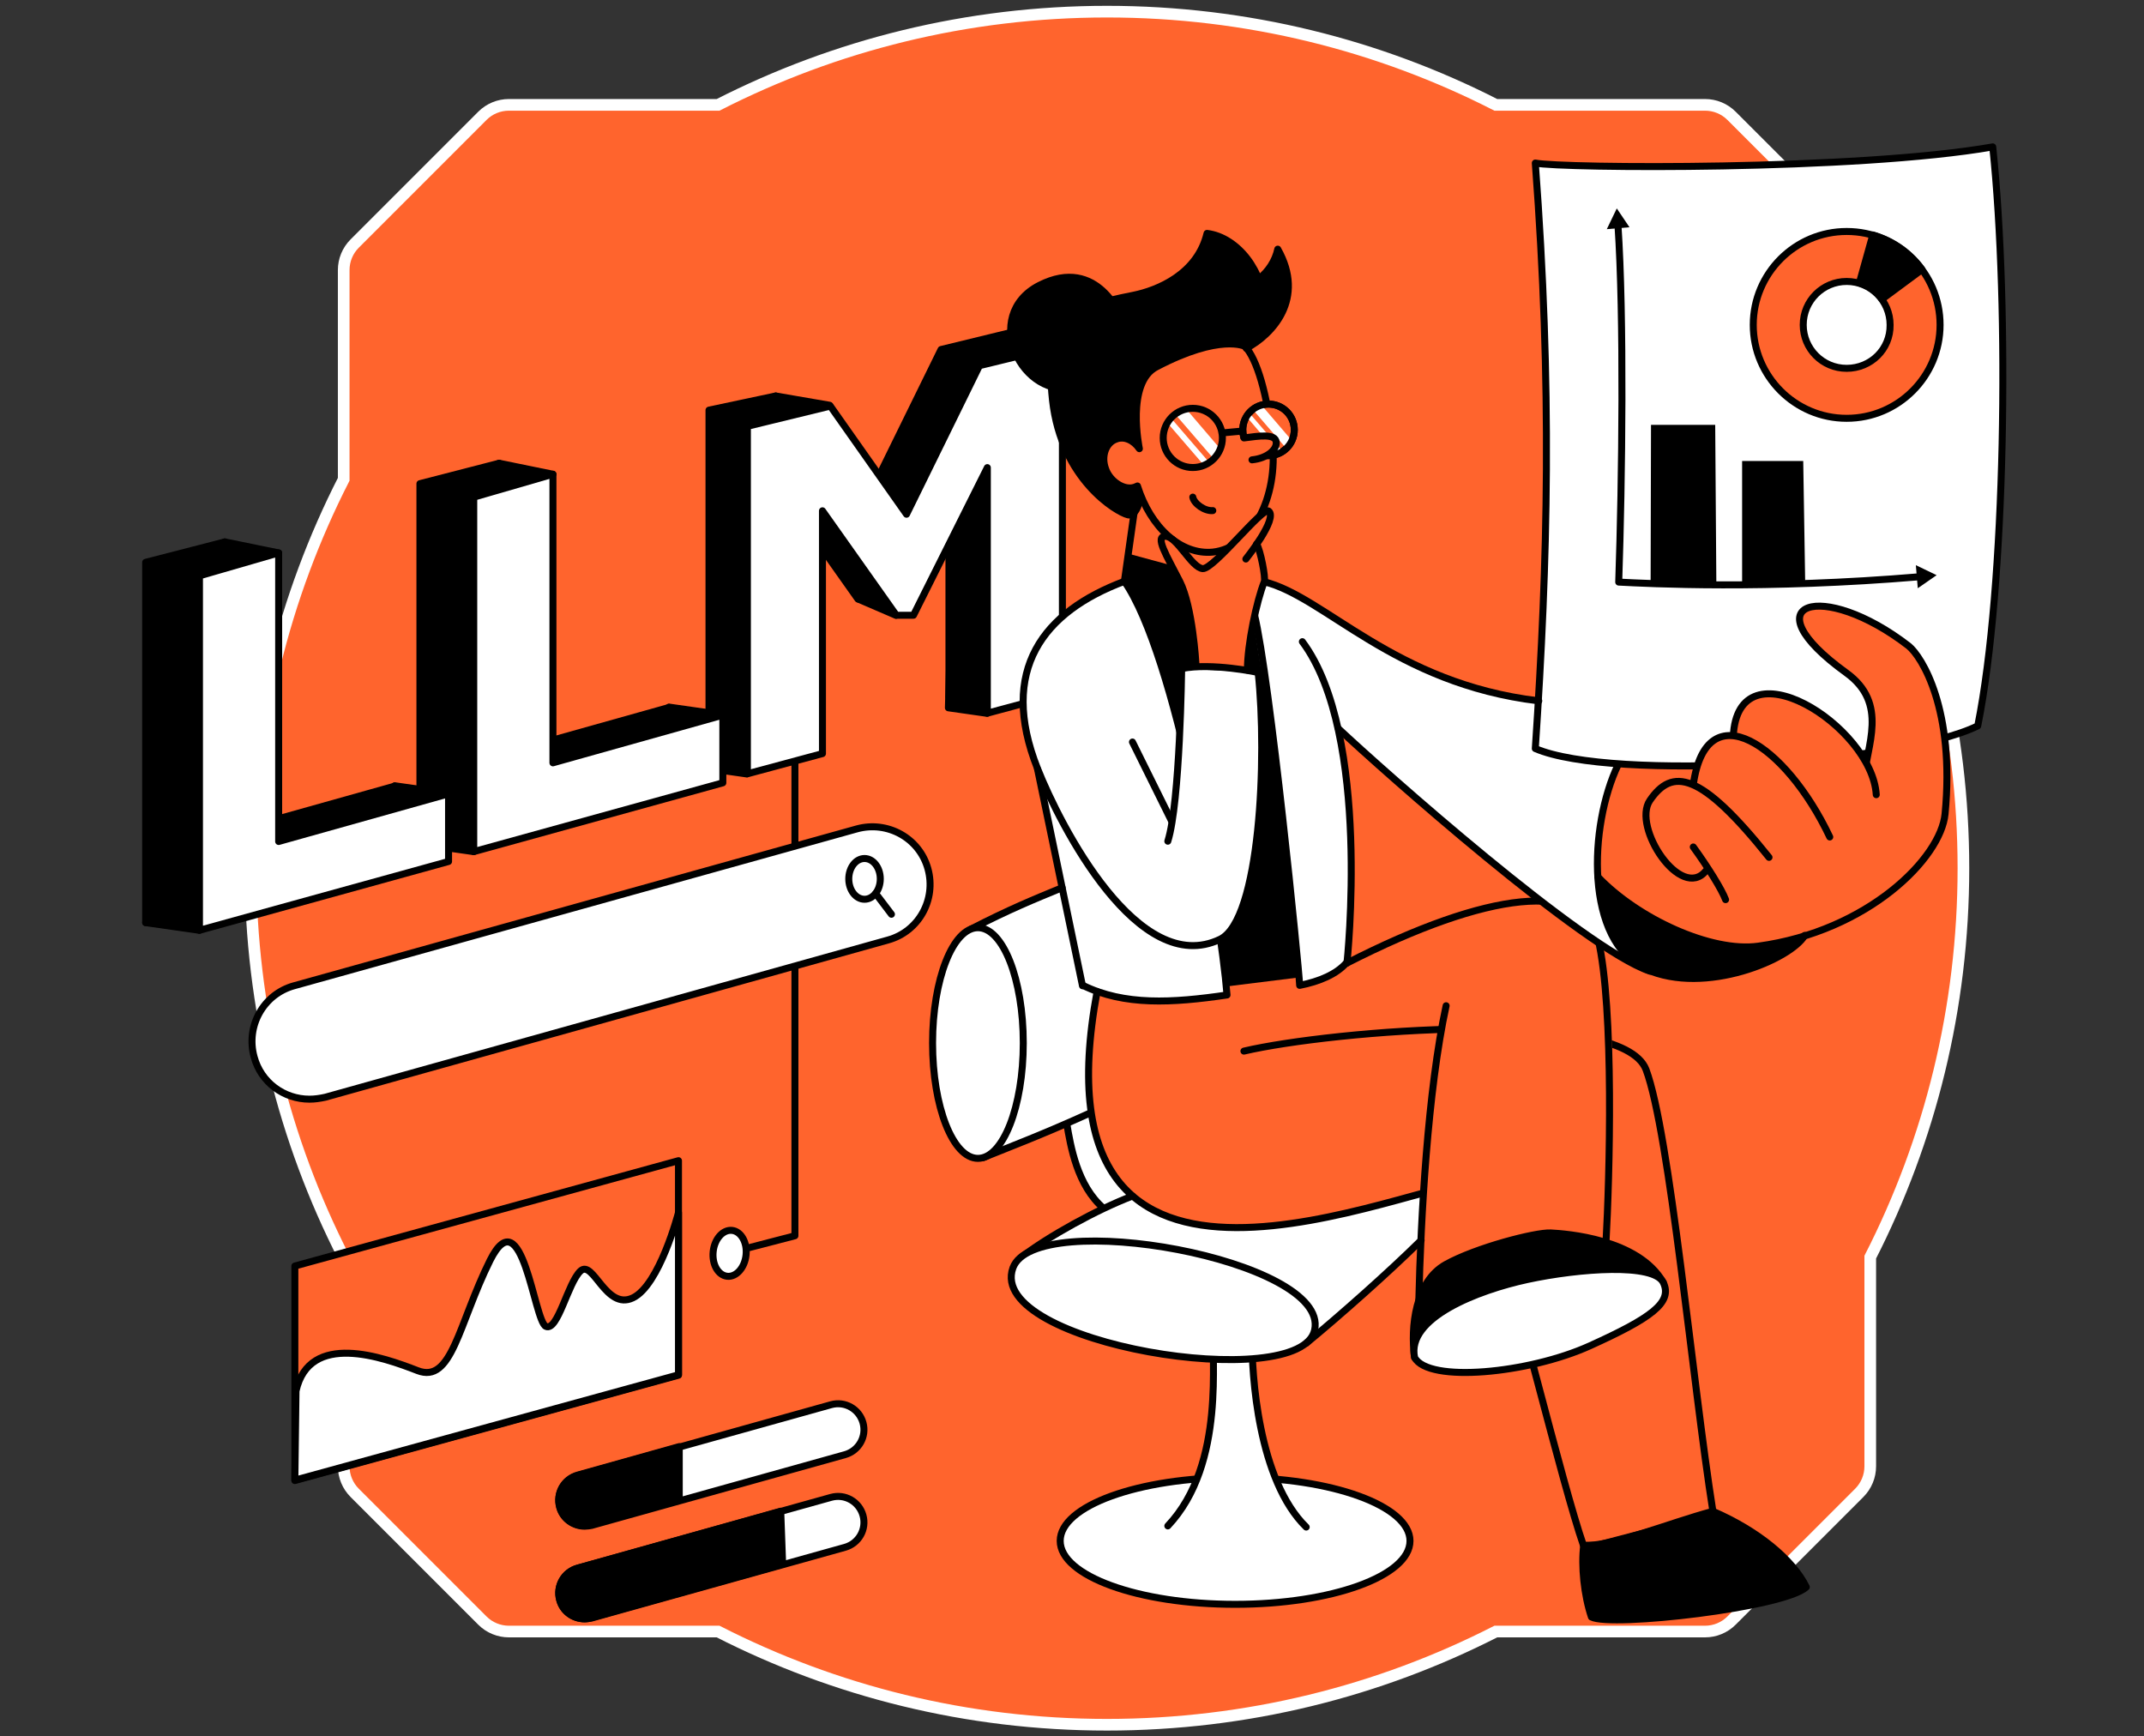 <svg width="368" height="298" viewBox="0 0 368 298" fill="none" xmlns="http://www.w3.org/2000/svg">
<rect x="0" y="0" width="368" height="298" fill="#333333" stroke="none"/>
<path d="M58.994 215.745V251.652C58.994 253.361 59.672 254.996 60.877 256.201L82.799 278.123C84.008 279.328 85.643 280.006 87.348 280.006H123.255C143.29 290.231 165.965 296 190 296C214.035 296 236.714 290.231 256.745 280.006H292.655C294.364 280.006 295.999 279.328 297.204 278.123L319.13 256.201C320.331 254.996 321.014 253.361 321.014 251.652V215.745C331.239 195.717 337.004 173.028 337.004 149C337.004 124.972 331.239 102.286 321.014 82.255V46.345C321.014 44.639 320.335 43.004 319.13 41.799L297.204 19.877C295.999 18.672 294.364 17.994 292.655 17.994H256.745C236.717 7.769 214.035 2 190 2C165.965 2 143.29 7.769 123.255 17.994H87.348C85.643 17.994 84.004 18.672 82.799 19.877L60.877 41.799C59.672 43.004 58.994 44.639 58.994 46.345V82.259C48.773 102.286 43 124.972 43 149C43 173.028 48.773 195.714 58.994 215.745Z" fill="#FF642D" stroke="white" stroke-width="2"/>
<path d="M189.429 207.378C184.876 203.485 183.755 196.689 183.095 192.797L189.956 187.32L199.721 207.576L189.429 207.378Z" fill="white" stroke="black" stroke-width="1.2" stroke-miterlimit="10" stroke-linecap="round" stroke-linejoin="round"/>
<path d="M177.024 218.792L179.268 212.986L196.752 203.815L251.25 202.231L247.819 210.545L239.638 216.879L223.803 230.8L196.356 225.522L177.024 218.792Z" fill="white"/>
<path d="M168.448 168.318L166.6 160.269L169.305 158.091L184.018 151.56L190.484 172.211L190.946 184.021L189.429 190.025L187.845 190.487L170.493 198.008L166.864 188.442L168.448 168.318Z" fill="white"/>
<path d="M274.277 174.784L276.058 174.256L275.398 167.79L273.551 159.081L271.044 156.376L266.161 154.595L259.564 154.925L254.021 156.046L239.572 161.259L229.477 166.471L220.966 167.527L208.694 168.912L190.616 169.308L190.286 175.114L208.166 185.671L258.178 181.91L274.277 174.784Z" fill="#FF642D"/>
<path d="M128.158 132.824L118.921 131.505L120.967 126.028L127.763 123.785L128.158 132.824Z" fill="black" stroke="black" stroke-width="1.2" stroke-miterlimit="10" stroke-linecap="round" stroke-linejoin="round"/>
<path d="M169.422 122.422L162.785 121.474L162.959 115.117L169.026 113.383L169.422 122.422Z" fill="black" stroke="black" stroke-width="1.2" stroke-miterlimit="10" stroke-linecap="round" stroke-linejoin="round"/>
<path d="M153.77 105.599L147.5 102.899L149.053 98.982L155.849 96.738L153.77 105.599Z" fill="black" stroke="black" stroke-width="1.2" stroke-miterlimit="10" stroke-linecap="round" stroke-linejoin="round"/>
<path d="M121.695 130.026L134.58 126.559V84.89L147.258 102.813H150.201L162.88 77.478V119.624L175.764 116.156V56.516L161.527 59.983L149.008 85.478L133.138 67.958L121.695 70.386V130.026Z" fill="black" stroke="black" stroke-width="1.2" stroke-linecap="round" stroke-linejoin="round"/>
<path d="M128.284 132.801L141.168 129.333V87.664L153.847 105.588H156.79L169.468 80.252V122.398L182.353 118.931V59.29L168.116 62.758L155.597 88.252L142.521 69.692L128.284 73.16V132.801Z" fill="white" stroke="black" stroke-width="1.2" stroke-linecap="round" stroke-linejoin="round"/>
<path d="M133.166 67.958L142.403 69.549L129 72.499L128.284 70.003L133.166 67.958Z" fill="black" stroke="black" stroke-width="1.2" stroke-miterlimit="10" stroke-linecap="round" stroke-linejoin="round"/>
<path d="M72.078 144.838V83.006L85.669 79.502V91.048V91.527V103.47V114.884V129.597L114.832 121.416V133.028L72.078 144.838Z" fill="black" stroke="black" stroke-width="1.2" stroke-miterlimit="10" stroke-linecap="round" stroke-linejoin="round"/>
<path d="M81.315 146.16L72.078 144.841L74.123 139.364L80.919 137.121L81.315 146.16Z" fill="black" stroke="black" stroke-width="1.2" stroke-miterlimit="10" stroke-linecap="round" stroke-linejoin="round"/>
<path d="M85.67 79.5L94.91 81.39L83.639 84.618L81 82.045L85.67 79.5Z" fill="black" stroke="black" stroke-width="1.2" stroke-miterlimit="10" stroke-linecap="round" stroke-linejoin="round"/>
<path d="M114.832 121.352L124.069 122.671L112.984 125.772L112.126 124.189L114.832 121.352Z" fill="black" stroke="black" stroke-width="1.2" stroke-miterlimit="10" stroke-linecap="round" stroke-linejoin="round"/>
<path d="M81.315 146.158V85.326L94.906 81.388V81.389V92.847V104.79V116.204V130.917L124.069 122.736V134.348L81.315 146.158Z" fill="white" stroke="black" stroke-width="1.2" stroke-miterlimit="10" stroke-linecap="round" stroke-linejoin="round"/>
<path d="M25 158.338V96.506L38.592 93.002V104.548V105.027V116.97V128.384V143.097L67.754 134.916V146.528L25 158.338Z" fill="black" stroke="black" stroke-width="1.2" stroke-miterlimit="10" stroke-linecap="round" stroke-linejoin="round"/>
<path d="M34.237 159.66L25 158.341L27.045 152.864L33.841 150.621L34.237 159.66Z" fill="black" stroke="black" stroke-width="1.2" stroke-miterlimit="10" stroke-linecap="round" stroke-linejoin="round"/>
<path d="M38.592 93L47.832 94.89L36.562 98.118L33.922 95.545L38.592 93Z" fill="black" stroke="black" stroke-width="1.2" stroke-miterlimit="10" stroke-linecap="round" stroke-linejoin="round"/>
<path d="M67.754 134.852L76.991 136.171L65.907 139.272L65.049 137.689L67.754 134.852Z" fill="black" stroke="black" stroke-width="1.2" stroke-miterlimit="10" stroke-linecap="round" stroke-linejoin="round"/>
<path d="M34.237 159.658V98.826L47.829 94.888V94.889V106.348V118.29V129.704V144.417L76.991 136.236V147.848L34.237 159.658Z" fill="white" stroke="black" stroke-width="1.2" stroke-miterlimit="10" stroke-linecap="round" stroke-linejoin="round"/>
<path d="M185.272 103.924L189.363 101.35L193.321 99.965L197.346 108.872L201.173 120.484L206.385 143.643L209.75 164.492L210.608 170.826L198.204 171.815L190.088 170.76L186.13 169.308L180.06 141.597L177.75 131.041L175.639 123.783L176.101 115.602L178.938 109.598L183.227 105.441L185.272 103.924Z" fill="white"/>
<path d="M211.993 275.335C228.573 275.335 242.014 270.461 242.014 264.449C242.014 258.437 228.573 253.562 211.993 253.562C195.414 253.562 181.973 258.437 181.973 264.449C181.973 270.461 195.414 275.335 211.993 275.335Z" fill="white" stroke="black" stroke-width="1.2" stroke-miterlimit="10" stroke-linecap="round" stroke-linejoin="round"/>
<path d="M224.199 262.074C215.952 254.024 214.83 235.88 214.896 229.48C214.962 223.08 208.958 224.73 208.364 228.557C207.704 232.383 210.607 251.121 200.447 261.876" fill="white"/>
<path d="M224.199 262.074C215.952 254.024 214.83 235.88 214.896 229.48C214.962 223.08 208.958 224.73 208.364 228.557C207.704 232.383 210.607 251.121 200.447 261.876" stroke="black" stroke-width="1.2" stroke-miterlimit="10" stroke-linecap="round" stroke-linejoin="round"/>
<path d="M187.251 190.949C178.806 194.776 173.66 196.689 168.777 198.669" stroke="black" stroke-width="1.2" stroke-miterlimit="10" stroke-linecap="round" stroke-linejoin="round"/>
<path d="M166.6 159.477C173.132 156.112 177.487 154.331 182.303 152.352" stroke="black" stroke-width="1.2" stroke-miterlimit="10" stroke-linecap="round" stroke-linejoin="round"/>
<path d="M188.307 170.165C176.299 234.758 241.948 202.824 254.352 202.56C260.092 221.298 268.207 254.947 271.77 265.174C276.454 265.57 286.153 261.479 294.005 259.368C290.508 237.265 286.615 194.445 282.524 183.559C278.368 172.672 228.422 176.895 213.511 180.392" fill="#FF642D"/>
<path d="M188.307 170.165C176.299 234.758 241.948 202.824 254.352 202.56C260.092 221.298 268.207 254.947 271.77 265.174C276.454 265.57 286.153 261.479 294.005 259.368C290.508 237.265 286.615 194.445 282.524 183.559C278.368 172.672 228.422 176.895 213.511 180.392" stroke="black" stroke-width="1.2" stroke-miterlimit="10" stroke-linecap="round" stroke-linejoin="round"/>
<path d="M175.309 215.756C179.928 212.193 188.307 207.575 194.377 205.266" stroke="black" stroke-width="1.2" stroke-miterlimit="10" stroke-linecap="round" stroke-linejoin="round"/>
<path d="M246.236 231.064L243.663 217.868L244.587 201.44L246.962 180.92L248.018 173.861L270.78 171.815L276.256 173.267L277.312 188.442L277.246 203.023L269.065 211.732L246.236 231.064Z" fill="#FF642D"/>
<path d="M231.193 165.283C255.605 152.813 271.902 151.163 274.277 161.06C277.114 173.002 276.256 202.561 275.662 213.051" stroke="black" stroke-width="1.2" stroke-miterlimit="10" stroke-linecap="round" stroke-linejoin="round"/>
<path d="M116.456 236.012L50.61 254.09V217.274L116.456 199.196V236.012Z" fill="#FF642D" stroke="black" stroke-width="1.2" stroke-miterlimit="10" stroke-linecap="round" stroke-linejoin="round"/>
<path d="M50.808 238.718C53.117 228.425 65.719 232.911 71.657 235.221C77.595 237.53 78.651 227.303 84.127 216.285C89.669 205.266 91.648 226.709 93.694 227.633C95.739 228.557 97.455 220.178 99.632 218.132C101.809 216.087 103.986 224.928 108.605 222.751C113.223 220.573 116.456 208.104 116.456 208.104V235.946L50.61 254.025L50.808 238.718Z" fill="white" stroke="black" stroke-width="1.2" stroke-miterlimit="10" stroke-linecap="round" stroke-linejoin="round"/>
<path d="M211.465 60.707L213.643 59.387C213.643 59.387 216.744 56.088 216.876 52.657C217.073 46.851 212.521 40.715 207.177 40.056C205.527 46.983 198.797 49.821 194.509 50.678C183.029 52.922 179.202 55.099 180.653 68.69C182.171 82.282 191.672 87.89 193.585 88.352C195.498 88.814 196.422 83.733 195.498 82.282C194.575 80.83 211.465 60.707 211.465 60.707Z" fill="black" stroke="black" stroke-width="1.2" stroke-miterlimit="10" stroke-linecap="round" stroke-linejoin="round"/>
<path d="M195.564 77.004C194.575 75.552 192.991 74.826 191.606 75.354C189.824 75.948 188.967 78.257 189.758 80.434C190.484 82.612 192.991 84.261 194.773 83.601C194.905 83.535 195.103 83.469 195.235 83.403C197.478 90.529 202.69 95.279 208.166 94.752C214.83 94.026 219.449 85.581 218.393 75.75C217.535 67.701 215.754 61.63 213.709 59.453C213.709 59.453 209.486 57.21 198.533 62.95C193.189 65.655 195.564 77.004 195.564 77.004Z" fill="#FF642D" stroke="black" stroke-width="1.2" stroke-miterlimit="10" stroke-linecap="round" stroke-linejoin="round"/>
<path d="M217.733 78.191C220.174 78.191 222.154 76.212 222.154 73.77C222.154 71.329 220.174 69.35 217.733 69.35C215.292 69.35 213.312 71.329 213.312 73.77C213.312 76.212 215.292 78.191 217.733 78.191Z" fill="#FF642D" stroke="black" stroke-width="1.2" stroke-miterlimit="10" stroke-linecap="round" stroke-linejoin="round"/>
<path d="M216.545 69.548L221.692 75.552C221.494 76.08 221.164 76.542 220.768 76.937L215.028 70.274C215.49 69.944 216.018 69.68 216.545 69.548Z" fill="white"/>
<path d="M200.381 72.583C200.579 72.253 200.777 71.99 200.975 71.726L207.507 79.313C207.243 79.511 206.913 79.643 206.583 79.775L200.381 72.583Z" fill="white"/>
<path d="M203.614 70.208L209.42 77.004C209.156 77.664 208.76 78.257 208.298 78.719L201.7 71.066C202.294 70.67 202.954 70.34 203.614 70.208Z" fill="white"/>
<path d="M213.973 71.527C214.105 71.263 214.303 71.065 214.434 70.867L220.109 77.465C219.845 77.597 219.647 77.729 219.383 77.861" fill="white"/>
<path d="M217.733 78.191C220.174 78.191 222.154 76.212 222.154 73.77C222.154 71.329 220.174 69.35 217.733 69.35C215.292 69.35 213.312 71.329 213.312 73.77C213.312 76.212 215.292 78.191 217.733 78.191Z" stroke="black" stroke-width="1.2" stroke-miterlimit="10" stroke-linecap="round" stroke-linejoin="round"/>
<path d="M204.736 80.237C207.541 80.237 209.816 77.962 209.816 75.156C209.816 72.351 207.541 70.076 204.736 70.076C201.93 70.076 199.655 72.351 199.655 75.156C199.655 77.962 201.93 80.237 204.736 80.237Z" stroke="black" stroke-width="1.2" stroke-miterlimit="10" stroke-linecap="round" stroke-linejoin="round"/>
<path d="M213.313 73.969L209.75 74.299" stroke="black" stroke-width="1.2" stroke-miterlimit="10" stroke-linecap="round" stroke-linejoin="round"/>
<path d="M215.952 76.608L214.764 74.958L211.993 75.486L213.511 78.257L215.952 76.608Z" fill="#FF642D"/>
<path d="M214.896 78.918C217.535 78.654 219.185 77.136 219.053 75.882C218.921 74.365 216.084 74.827 213.511 75.157" fill="#FF642D"/>
<path d="M214.896 78.918C217.535 78.654 219.185 77.136 219.053 75.882C218.921 74.365 216.084 74.827 213.511 75.157" stroke="black" stroke-width="1.2" stroke-miterlimit="10" stroke-linecap="round" stroke-linejoin="round"/>
<path d="M194.377 127.346L201.173 141.069" stroke="black" stroke-width="1.2" stroke-miterlimit="10" stroke-linecap="round" stroke-linejoin="round"/>
<path d="M185.8 169.176L178.08 131.964" stroke="black" stroke-width="1.2" stroke-miterlimit="10" stroke-linecap="round" stroke-linejoin="round"/>
<path d="M203.746 103.395C203.746 103.395 197.742 105.969 192.992 99.767L195.037 85.317" stroke="black" stroke-width="1.2" stroke-miterlimit="10" stroke-linecap="round" stroke-linejoin="round"/>
<path d="M192.53 54.703C192.53 54.703 188.505 43.816 178.41 48.963C168.316 54.109 175.309 68.888 184.942 66.447C194.575 64.006 192.53 54.703 192.53 54.703Z" fill="black" stroke="black" stroke-width="1.2" stroke-miterlimit="10" stroke-linecap="round" stroke-linejoin="round"/>
<path d="M294.004 259.369C301.79 262.734 307.728 267.682 310.037 272.367C306.342 275.864 276.586 279.295 273.155 277.513C271.902 273.818 271.374 268.738 271.836 265.175" fill="black"/>
<path d="M294.004 259.369C301.79 262.734 307.728 267.682 310.037 272.367C306.342 275.864 276.586 279.295 273.155 277.513C271.902 273.818 271.374 268.738 271.836 265.175" stroke="black" stroke-width="1.2" stroke-miterlimit="10" stroke-linecap="round" stroke-linejoin="round"/>
<path d="M242.805 232.976C242.08 227.698 242.937 219.913 248.15 217.01C253.362 214.107 263.589 211.468 266.162 211.599C268.735 211.731 281.205 212.589 285.493 220.111" fill="black"/>
<path d="M242.805 232.976C242.08 227.698 242.937 219.913 248.15 217.01C253.362 214.107 263.589 211.468 266.162 211.599C268.735 211.731 281.205 212.589 285.493 220.111" stroke="black" stroke-width="1.2" stroke-miterlimit="10" stroke-linecap="round" stroke-linejoin="round"/>
<path d="M242.805 232.976C245.15 237.386 262.4 235.722 272.89 230.971C283.381 226.221 287.143 223.541 285.493 220.11C283.844 216.745 271.11 217.669 262.203 219.582C253.626 221.43 241.354 226.18 242.805 232.976Z" fill="white" stroke="black" stroke-width="1.2" stroke-miterlimit="10" stroke-linecap="round" stroke-linejoin="round"/>
<path d="M192.991 99.767C201.767 112.368 209.486 156.64 210.608 170.759C201.173 172.145 192.991 172.607 185.866 169.11" stroke="black" stroke-width="1.2" stroke-miterlimit="10" stroke-linecap="round" stroke-linejoin="round"/>
<path d="M196.224 105.969L199.721 115.074L206.187 142.455L210.212 167.197L210.41 169.308L223.144 167.725L218.063 124.047L214.566 100.691L193.651 95.017L193.255 99.833L194.773 102.208L196.224 105.969Z" fill="black"/>
<path d="M204.735 85.317C204.933 86.439 206.781 87.759 208.166 87.627" stroke="black" stroke-width="1.2" stroke-miterlimit="10" stroke-linecap="round" stroke-linejoin="round"/>
<path d="M210.41 50.018C214.632 49.82 218.459 46.785 219.317 42.761C224.133 51.272 218.393 57.408 213.907 59.783" fill="black"/>
<path d="M210.41 50.018C214.632 49.82 218.459 46.785 219.317 42.761C224.133 51.272 218.393 57.408 213.907 59.783" stroke="black" stroke-width="1.2" stroke-miterlimit="10" stroke-linecap="round" stroke-linejoin="round"/>
<path d="M200.447 154.792L206.385 162.314L210.014 160.862L213.511 155.452L216.216 138.1L215.952 115.403L202.822 114.743L201.898 134.999L200.447 154.792Z" fill="white"/>
<path d="M248.216 172.606C245.049 187.188 243.861 209.093 243.531 223.146" stroke="black" stroke-width="1.2" stroke-miterlimit="10" stroke-linecap="round" stroke-linejoin="round"/>
<path d="M167.854 198.8C172.154 198.8 175.639 189.938 175.639 179.006C175.639 168.075 172.154 159.213 167.854 159.213C163.554 159.213 160.068 168.075 160.068 179.006C160.068 189.938 163.554 198.8 167.854 198.8Z" fill="white" stroke="black" stroke-width="1.2" stroke-miterlimit="10" stroke-linecap="round" stroke-linejoin="round"/>
<path d="M125.214 215L136.441 212.083V131.026" stroke="black" stroke-width="1.2" stroke-miterlimit="10" stroke-linecap="round" stroke-linejoin="round"/>
<path d="M215.952 115.403C217.535 130.117 216.282 157.894 209.42 161.193C195.433 167.922 182.039 141.861 178.08 131.898C171.35 114.942 179.07 104.979 192.991 99.767" stroke="black" stroke-width="1.2" stroke-miterlimit="10" stroke-linecap="round" stroke-linejoin="round"/>
<path d="M173.858 217.605C169.173 230.668 223.342 239.377 225.651 228.227C228.224 216.153 177.685 207.114 173.858 217.605Z" fill="white" stroke="black" stroke-width="1.2" stroke-miterlimit="10" stroke-linecap="round" stroke-linejoin="round"/>
<path d="M224.199 230.536C229.741 225.983 238.319 218.396 243.927 212.854Z" fill="white"/>
<path d="M224.199 230.536C229.741 225.983 238.319 218.396 243.927 212.854" stroke="black" stroke-width="1.2" stroke-miterlimit="10" stroke-linecap="round" stroke-linejoin="round"/>
<path d="M53.117 188.64C48.763 188.64 44.804 185.803 43.616 181.382C42.165 176.104 45.2 170.628 50.478 169.176L147.07 142.257C152.349 140.805 157.825 143.84 159.276 149.119C160.728 154.397 157.693 159.873 152.415 161.325L55.822 188.31C54.899 188.508 54.041 188.64 53.117 188.64Z" fill="white" stroke="black" stroke-width="1.2" stroke-miterlimit="10" stroke-linecap="round" stroke-linejoin="round"/>
<path d="M148.39 154.331C149.884 154.331 151.095 152.765 151.095 150.834C151.095 148.903 149.884 147.337 148.39 147.337C146.896 147.337 145.685 148.903 145.685 150.834C145.685 152.765 146.896 154.331 148.39 154.331Z" stroke="black" stroke-width="1.2" stroke-miterlimit="10" stroke-linecap="round" stroke-linejoin="round"/>
<path d="M150.304 153.341L153.009 156.904" stroke="black" stroke-width="1.2" stroke-miterlimit="10" stroke-linecap="round" stroke-linejoin="round"/>
<path d="M124.82 219.034C126.378 219.197 127.826 217.566 128.053 215.391C128.28 213.217 127.201 211.322 125.643 211.159C124.085 210.996 122.637 212.627 122.41 214.802C122.183 216.976 123.262 218.871 124.82 219.034Z" fill="white" stroke="black" stroke-width="1.2" stroke-miterlimit="10" stroke-linecap="round" stroke-linejoin="round"/>
<path d="M100.358 277.826C98.378 277.826 96.597 276.506 96.069 274.593C95.409 272.218 96.795 269.777 99.17 269.117L142.65 256.977C145.025 256.317 147.466 257.703 148.126 260.078C148.786 262.453 147.4 264.894 145.025 265.554L101.545 277.694C101.149 277.76 100.754 277.826 100.358 277.826Z" fill="white" stroke="black" stroke-width="1.2" stroke-miterlimit="10" stroke-linecap="round" stroke-linejoin="round"/>
<path d="M100.358 261.925C98.378 261.925 96.597 260.605 96.069 258.692C95.409 256.317 96.795 253.875 99.17 253.216L142.65 241.075C145.025 240.416 147.466 241.801 148.126 244.176C148.786 246.552 147.4 248.993 145.025 249.653L101.545 261.793C101.149 261.859 100.754 261.925 100.358 261.925Z" fill="white" stroke="black" stroke-width="1.2" stroke-miterlimit="10" stroke-linecap="round" stroke-linejoin="round"/>
<path d="M134.007 259.352L99.17 269.116C96.795 269.776 95.409 272.217 96.069 274.593C96.597 276.572 98.378 277.826 100.358 277.826C100.754 277.826 101.149 277.76 101.545 277.628L134.337 268.457L134.007 259.352Z" fill="black" stroke="black" stroke-width="1.2" stroke-miterlimit="10" stroke-linecap="round" stroke-linejoin="round"/>
<path d="M116.588 248.268L99.17 253.15C96.795 253.81 95.409 256.251 96.069 258.626C96.597 260.606 98.378 261.859 100.358 261.859C100.754 261.859 101.149 261.793 101.545 261.661L116.588 257.439V248.268Z" fill="black" stroke="black" stroke-width="1.2" stroke-miterlimit="10" stroke-linecap="round" stroke-linejoin="round"/>
<path d="M232.117 144.896L231.787 152.55L230.797 160.401L231.193 164.492L230.203 166.207L225.717 168.516L223.539 169.308L222.088 160.731L218.327 126.488L215.292 107.618L215.952 103.066L217.337 99.965L220.57 101.152L226.706 104.253L233.568 108.938L239.176 112.237L256.594 119.297L268.932 120.88L280.281 125.564L276.85 133.548L274.673 141.663L274.211 147.997L275.53 158.752L279.027 164.492L274.277 162.249L260.883 152.088L241.09 135.395L229.547 124.867L231.193 135.395L232.117 144.896Z" fill="white"/>
<path d="M223.54 110.125C235.441 126.08 231.193 165.283 231.193 165.283Z" fill="white"/>
<path d="M223.54 110.125C235.441 126.08 231.193 165.283 231.193 165.283" stroke="black" stroke-width="1.2" stroke-miterlimit="10" stroke-linecap="round" stroke-linejoin="round"/>
<path d="M215.292 105.375C217.997 116.525 222.945 165.943 223.077 169.11C226.442 168.45 229.411 167.197 231.127 165.217" stroke="black" stroke-width="1.2" stroke-miterlimit="10" stroke-linecap="round" stroke-linejoin="round"/>
<path d="M263.522 27.982C266.426 66.711 265.7 95.874 263.522 128.467C276.718 134.141 326.202 131.106 339.464 124.574C344.28 100.624 344.94 52.724 342.037 25.211C318.68 29.302 268.009 28.906 263.522 27.982Z" fill="white" stroke="black" stroke-width="1.2" stroke-miterlimit="10" stroke-linecap="round" stroke-linejoin="round"/>
<path d="M294.4 72.913H283.382L283.316 100.03L294.598 100.294L294.4 72.913Z" fill="black"/>
<path d="M309.51 79.115H299.019V100.03L309.84 99.635L309.51 79.115Z" fill="black"/>
<path d="M277.708 38.605C278.764 54.241 278.434 82.348 277.84 99.898C282.92 100.162 302.978 101.218 329.567 98.975" stroke="black" stroke-width="1.2" stroke-linecap="round" stroke-linejoin="round"/>
<path d="M275.794 39.33L277.51 35.768L279.687 39.001L275.794 39.33Z" fill="black"/>
<path d="M329.171 100.954L332.404 98.711L328.841 96.995L329.171 100.954Z" fill="black"/>
<path d="M316.965 39.726C308.124 39.726 300.932 46.917 300.932 55.758C300.932 64.6 308.124 71.791 316.965 71.791C325.806 71.791 332.998 64.6 332.998 55.758C332.998 46.917 325.872 39.726 316.965 39.726ZM316.965 63.214C312.808 63.214 309.509 59.849 309.509 55.758C309.509 51.602 312.874 48.303 316.965 48.303C321.122 48.303 324.42 51.668 324.42 55.758C324.486 59.915 321.122 63.214 316.965 63.214Z" fill="#FF642D" stroke="black" stroke-width="1.2" stroke-miterlimit="10" stroke-linecap="round" stroke-linejoin="round"/>
<path d="M321.451 40.319L319.142 48.567C320.726 49.029 322.111 50.018 323.035 51.338L329.897 46.257C327.851 43.42 324.882 41.309 321.451 40.319Z" fill="black" stroke="black" stroke-width="1.2" stroke-miterlimit="10" stroke-linecap="round" stroke-linejoin="round"/>
<path d="M319.142 142.455L316.965 127.742L306.606 124.641L299.811 134.142L310.697 147.205L319.142 142.455Z" fill="#FF642D"/>
<path d="M274.277 150.504C281.073 157.63 293.675 163.502 301.79 162.38C320.66 159.807 333.13 147.271 333.855 139.684C335.571 121.87 329.897 112.699 327.587 110.851C312.808 99.437 300.008 103.264 316.899 115.47C324.223 120.748 320.396 127.94 319.868 133.944" fill="#FF642D"/>
<path d="M274.277 150.504C281.073 157.63 293.675 163.502 301.79 162.38C320.66 159.807 333.13 147.271 333.855 139.684C335.571 121.87 329.897 112.699 327.587 110.851C312.808 99.437 300.008 103.264 316.899 115.47C324.223 120.748 320.396 127.94 319.868 133.944" stroke="black" stroke-width="1.2" stroke-miterlimit="10" stroke-linecap="round" stroke-linejoin="round"/>
<path d="M322.045 136.385C321.319 124.575 298.227 109.994 297.501 126.423Z" fill="#FF642D"/>
<path d="M322.045 136.385C321.319 124.575 298.227 109.994 297.501 126.423" stroke="black" stroke-width="1.2" stroke-miterlimit="10" stroke-linecap="round" stroke-linejoin="round"/>
<path d="M314.062 143.642C306.54 127.741 292.883 118.57 290.64 134.669Z" fill="#FF642D"/>
<path d="M314.062 143.642C306.54 127.741 292.883 118.57 290.64 134.669" stroke="black" stroke-width="1.2" stroke-miterlimit="10" stroke-linecap="round" stroke-linejoin="round"/>
<path d="M303.637 147.139C291.827 132.36 287.01 131.766 283.184 137.375C280.083 141.927 288.528 154.727 292.817 149.449" fill="#FF642D"/>
<path d="M303.637 147.139C291.827 132.36 287.01 131.766 283.184 137.375C280.083 141.927 288.528 154.727 292.817 149.449" stroke="black" stroke-width="1.2" stroke-miterlimit="10" stroke-linecap="round" stroke-linejoin="round"/>
<path d="M290.64 145.358C293.081 148.723 295.522 152.616 296.182 154.397Z" fill="#FF642D"/>
<path d="M290.64 145.358C293.081 148.723 295.522 152.616 296.182 154.397" stroke="black" stroke-width="1.2" stroke-miterlimit="10" stroke-linecap="round" stroke-linejoin="round"/>
<path d="M277.708 131.304C272.759 141.662 271.902 161.588 282.524 166.338C292.685 170.891 307.398 164.623 309.773 160.532" stroke="black" stroke-width="1.2" stroke-miterlimit="10" stroke-linecap="round" stroke-linejoin="round"/>
<path d="M216.941 99.833C227.366 102.34 239.242 117.317 264.116 120.286" stroke="black" stroke-width="1.2" stroke-miterlimit="10" stroke-linecap="round" stroke-linejoin="round"/>
<path d="M283.184 166.669C271.836 162.842 237.374 132.232 229.72 125.04" stroke="black" stroke-width="1.2" stroke-miterlimit="10" stroke-linecap="round" stroke-linejoin="round"/>
<path d="M205.264 113.82L214.039 115.073L215.226 106.166L217.338 99.964L215.292 92.179L206.187 102.669L205.264 113.82Z" fill="#FF642D"/>
<path d="M205.264 113.82C205.264 113.82 204.736 104.187 202.493 99.767C200.249 95.346 198.072 91.915 200.117 92.047C202.097 92.179 204.538 97.457 206.451 97.589C208.365 97.655 216.744 86.967 217.734 87.693C219.449 88.946 213.841 95.94 213.841 95.94" fill="#FF642D"/>
<path d="M205.264 113.82C205.264 113.82 204.736 104.187 202.493 99.767C200.249 95.346 198.072 91.915 200.117 92.047C202.097 92.179 204.538 97.457 206.451 97.589C208.365 97.655 216.744 86.967 217.734 87.693C219.449 88.946 213.841 95.94 213.841 95.94" stroke="black" stroke-width="1.2" stroke-miterlimit="10" stroke-linecap="round" stroke-linejoin="round"/>
<path d="M215.688 93.367C216.348 94.423 217.272 99.173 217.008 99.833C215.688 103.132 214.105 110.588 214.105 115.008" fill="#FF642D"/>
<path d="M215.688 93.367C216.348 94.423 217.272 99.173 217.008 99.833C215.688 103.132 214.105 110.588 214.105 115.008" stroke="black" stroke-width="1.2" stroke-miterlimit="10" stroke-linecap="round" stroke-linejoin="round"/>
<path d="M215.952 115.404C215.952 115.404 207.968 113.688 202.822 114.744C202.822 114.744 202.558 137.704 200.447 144.368" stroke="black" stroke-width="1.2" stroke-miterlimit="10" stroke-linecap="round" stroke-linejoin="round"/>
<path d="M274.739 150.966L281.073 155.98L288.99 160.137L296.71 162.248L300.998 162.38L307.926 161.061L309.773 160.863L306.54 163.7L301.724 166.141L297.501 167.394L292.487 167.922L285.295 167.328L280.875 165.481L277.84 162.908L276.19 159.477L274.739 153.539V150.966Z" fill="black"/>
</svg>
